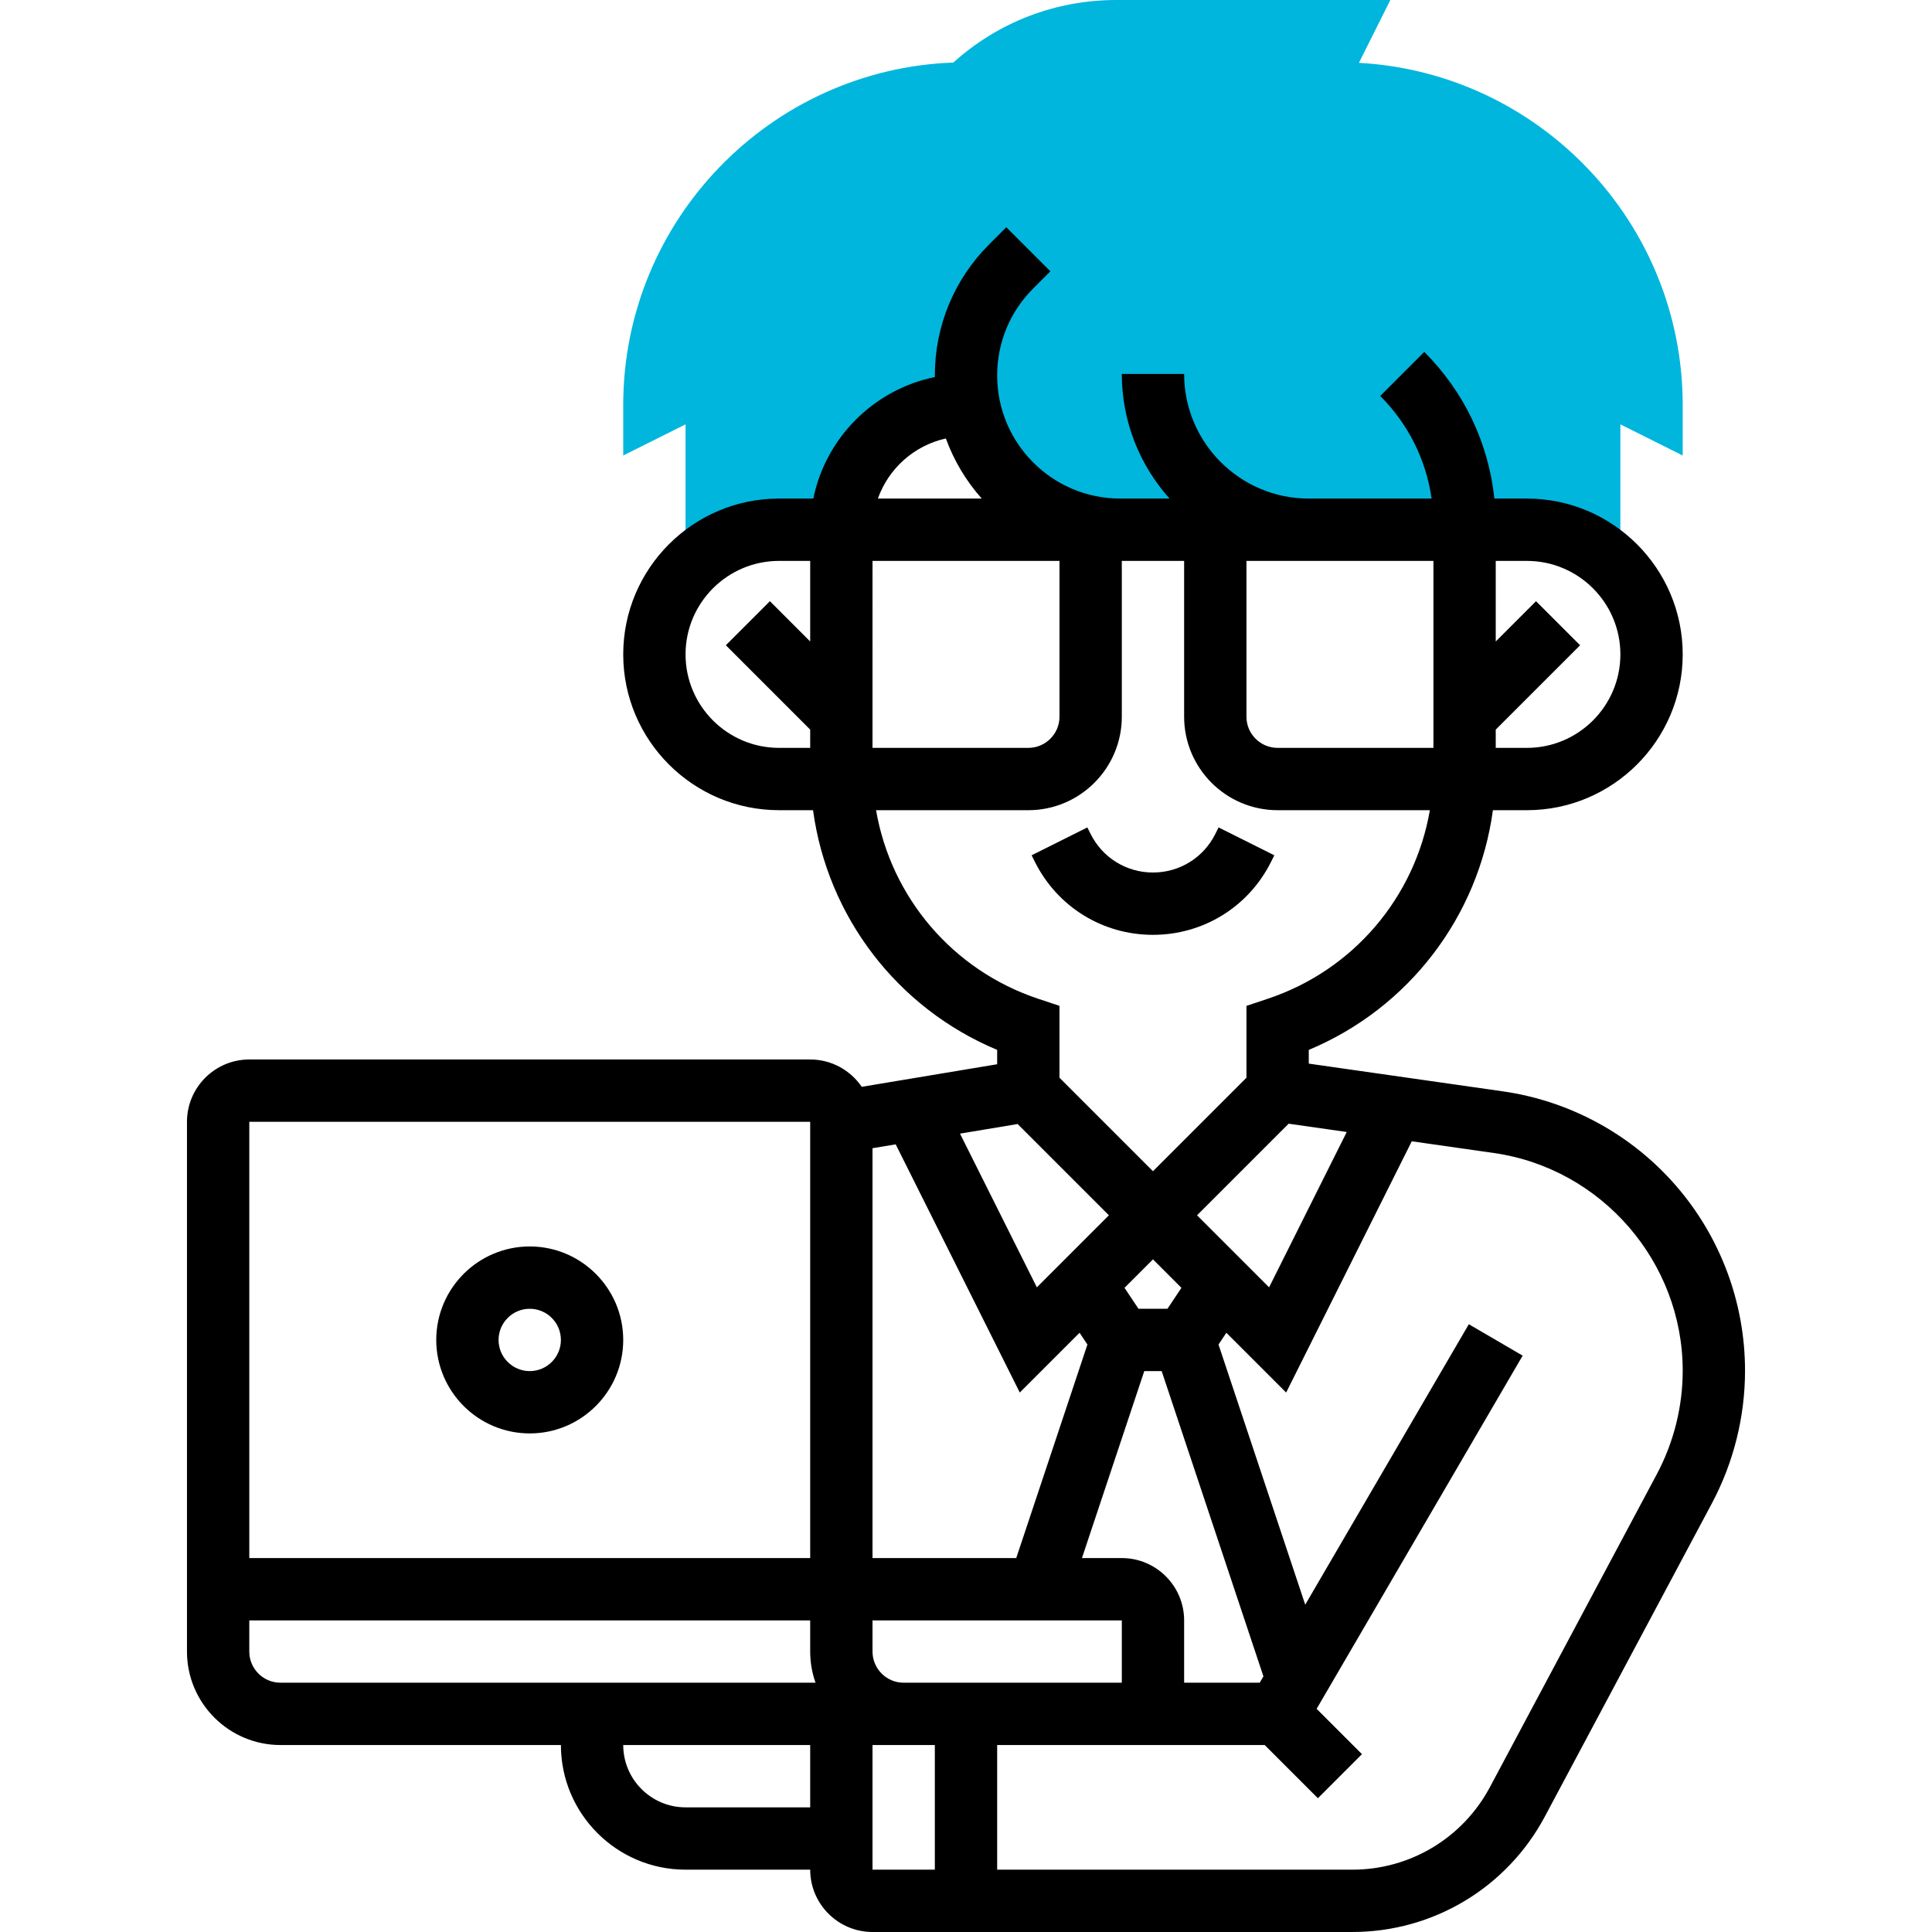 <svg xmlns="http://www.w3.org/2000/svg" version="1.1" xmlns:xlink="http://www.w3.org/1999/xlink" xmlns:svgjs="http://svgjs.com/svgjs" width="512" height="512" x="0" y="0" viewBox="0 0 400 496" style="enable-background:new 0 0 512 512" xml:space="preserve" class=""><g><g><g><path d="m128 146.845c5.864-6.647 14.439-10.845 24-10.845h16c0-17.673 14.327-32 32-32h.728c3.544 18.234 19.599 32 38.87 32h88.402 16c9.561 0 18.136 4.198 24 10.845v-37.901l16 8v-12.944c0-46.886-36.86-85.325-83.122-87.867l8.066-16.133h-70.317c-15.618 0-30.363 5.679-41.879 16.059-47.02 1.719-84.748 40.507-84.748 87.941v12.944l16-8z" fill="#00b6dd" data-original="#f0bc5e"></path></g><g><path d="m248 240c12.92 0 24.534-7.178 30.311-18.732l.845-1.689-14.311-7.157-.845 1.69c-3.05 6.099-9.181 9.888-16 9.888s-12.95-3.789-16-9.89l-.845-1.689-14.311 7.157.845 1.688c5.777 11.556 17.391 18.734 30.311 18.734z" fill="#000000" data-original="#000000"></path><path d="m382.285 304.426c-11.425-13.171-27.222-21.784-44.481-24.249l-49.804-7.115v-3.523c25.671-10.726 43.559-34.208 47.272-61.539h8.728c22.056 0 40-17.944 40-40s-17.944-40-40-40h-8.353c-1.487-14.223-7.738-27.405-17.991-37.657l-11.313 11.314c7.224 7.224 11.78 16.403 13.186 26.343h-31.529c-17.645 0-32-14.355-32-32h-16c0 12.284 4.644 23.501 12.261 32h-12.664c-17.422 0-31.597-14.175-31.597-31.598 0-8.44 3.287-16.375 9.254-22.343l4.402-4.402-11.313-11.314-4.403 4.402c-8.989 8.99-13.94 20.943-13.94 33.657 0 .135.009.267.01.401-15.655 3.186-28.015 15.544-31.205 31.197h-8.805c-22.056 0-40 17.944-40 40s17.944 40 40 40h8.728c3.714 27.331 21.601 50.812 47.272 61.539v3.684l-34.768 5.795c-2.882-4.232-7.737-7.018-13.232-7.018h-144c-8.822 0-16 7.178-16 16v136c0 13.234 10.767 24 24 24h72c0 17.645 14.355 32 32 32h32c0 8.822 7.178 16 16 16h123.2c20.726 0 39.658-11.36 49.411-29.647l42.866-80.374c5.575-10.454 8.522-22.242 8.522-34.09.001-17.435-6.29-34.291-17.714-47.463zm-84.538-13.809-19.938 39.878-18.495-18.495 23.515-23.515zm-22.342 141.383h-19.405v-16c0-8.822-7.178-16-16-16h-10.233l16-48h4.467l26.123 78.369zm-91.405 0c-4.411 0-8-3.589-8-8v-8h64v16zm-8-137.223 5.949-.992 31.859 63.72 15.348-15.348 2.016 3.024-18.272 54.819h-36.9zm37.254-6.209 23.432 23.432-18.495 18.495-19.73-39.461zm38.465 47.432h-7.438l-3.587-5.38 7.306-7.306 7.306 7.306zm116.281-168c0 13.233-10.767 24-24 24h-8v-4.686l21.657-21.657-11.314-11.313-10.343 10.342v-20.686h8c13.233 0 24 10.767 24 24zm-48-24v48h-40c-4.411 0-8-3.589-8-8v-40zm-144 0h48v40c0 4.411-3.589 8-8 8h-40zm18.831-31.433c2.078 5.737 5.232 10.959 9.212 15.433h-26.667c2.741-7.727 9.331-13.642 17.455-15.433zm-66.831 55.433c0-13.233 10.767-24 24-24h8v20.686l-10.343-10.343-11.314 11.313 21.657 21.658v4.686h-8c-13.233 0-24-10.767-24-24zm48.912 40h39.088c13.233 0 24-10.767 24-24v-40h16v40c0 13.233 10.767 24 24 24h39.088c-3.836 22.305-19.594 41.069-41.618 48.411l-5.47 1.823v18.452l-24 24-24-24v-18.452l-5.47-1.823c-22.024-7.342-37.782-26.106-41.618-48.411zm-16.912 80v112h-144v-112zm-136 144c-4.411 0-8-3.589-8-8v-8h144v8c0 2.804.483 5.497 1.371 8zm104 32c-8.822 0-16-7.178-16-16h48v16zm48-16h16v32h-16zm201.36-69.55-42.866 80.374c-6.967 13.062-20.49 21.176-35.294 21.176h-91.2v-32h68.686l13.657 13.657 11.314-11.313-11.64-11.64 52.893-90.673-13.82-8.062-42 72-22.263-66.788 2.016-3.024 15.348 15.348 32.251-64.504 21.098 3.014c27.627 3.947 48.46 27.968 48.46 55.875 0 9.231-2.296 18.415-6.64 26.56z" fill="#000000" data-original="#000000"></path><path d="m88 368c13.233 0 24-10.766 24-24s-10.767-24-24-24-24 10.766-24 24 10.767 24 24 24zm0-32c4.411 0 8 3.589 8 8s-3.589 8-8 8-8-3.589-8-8 3.589-8 8-8z" fill="#000000" data-original="#000000"></path></g></g></g></svg>